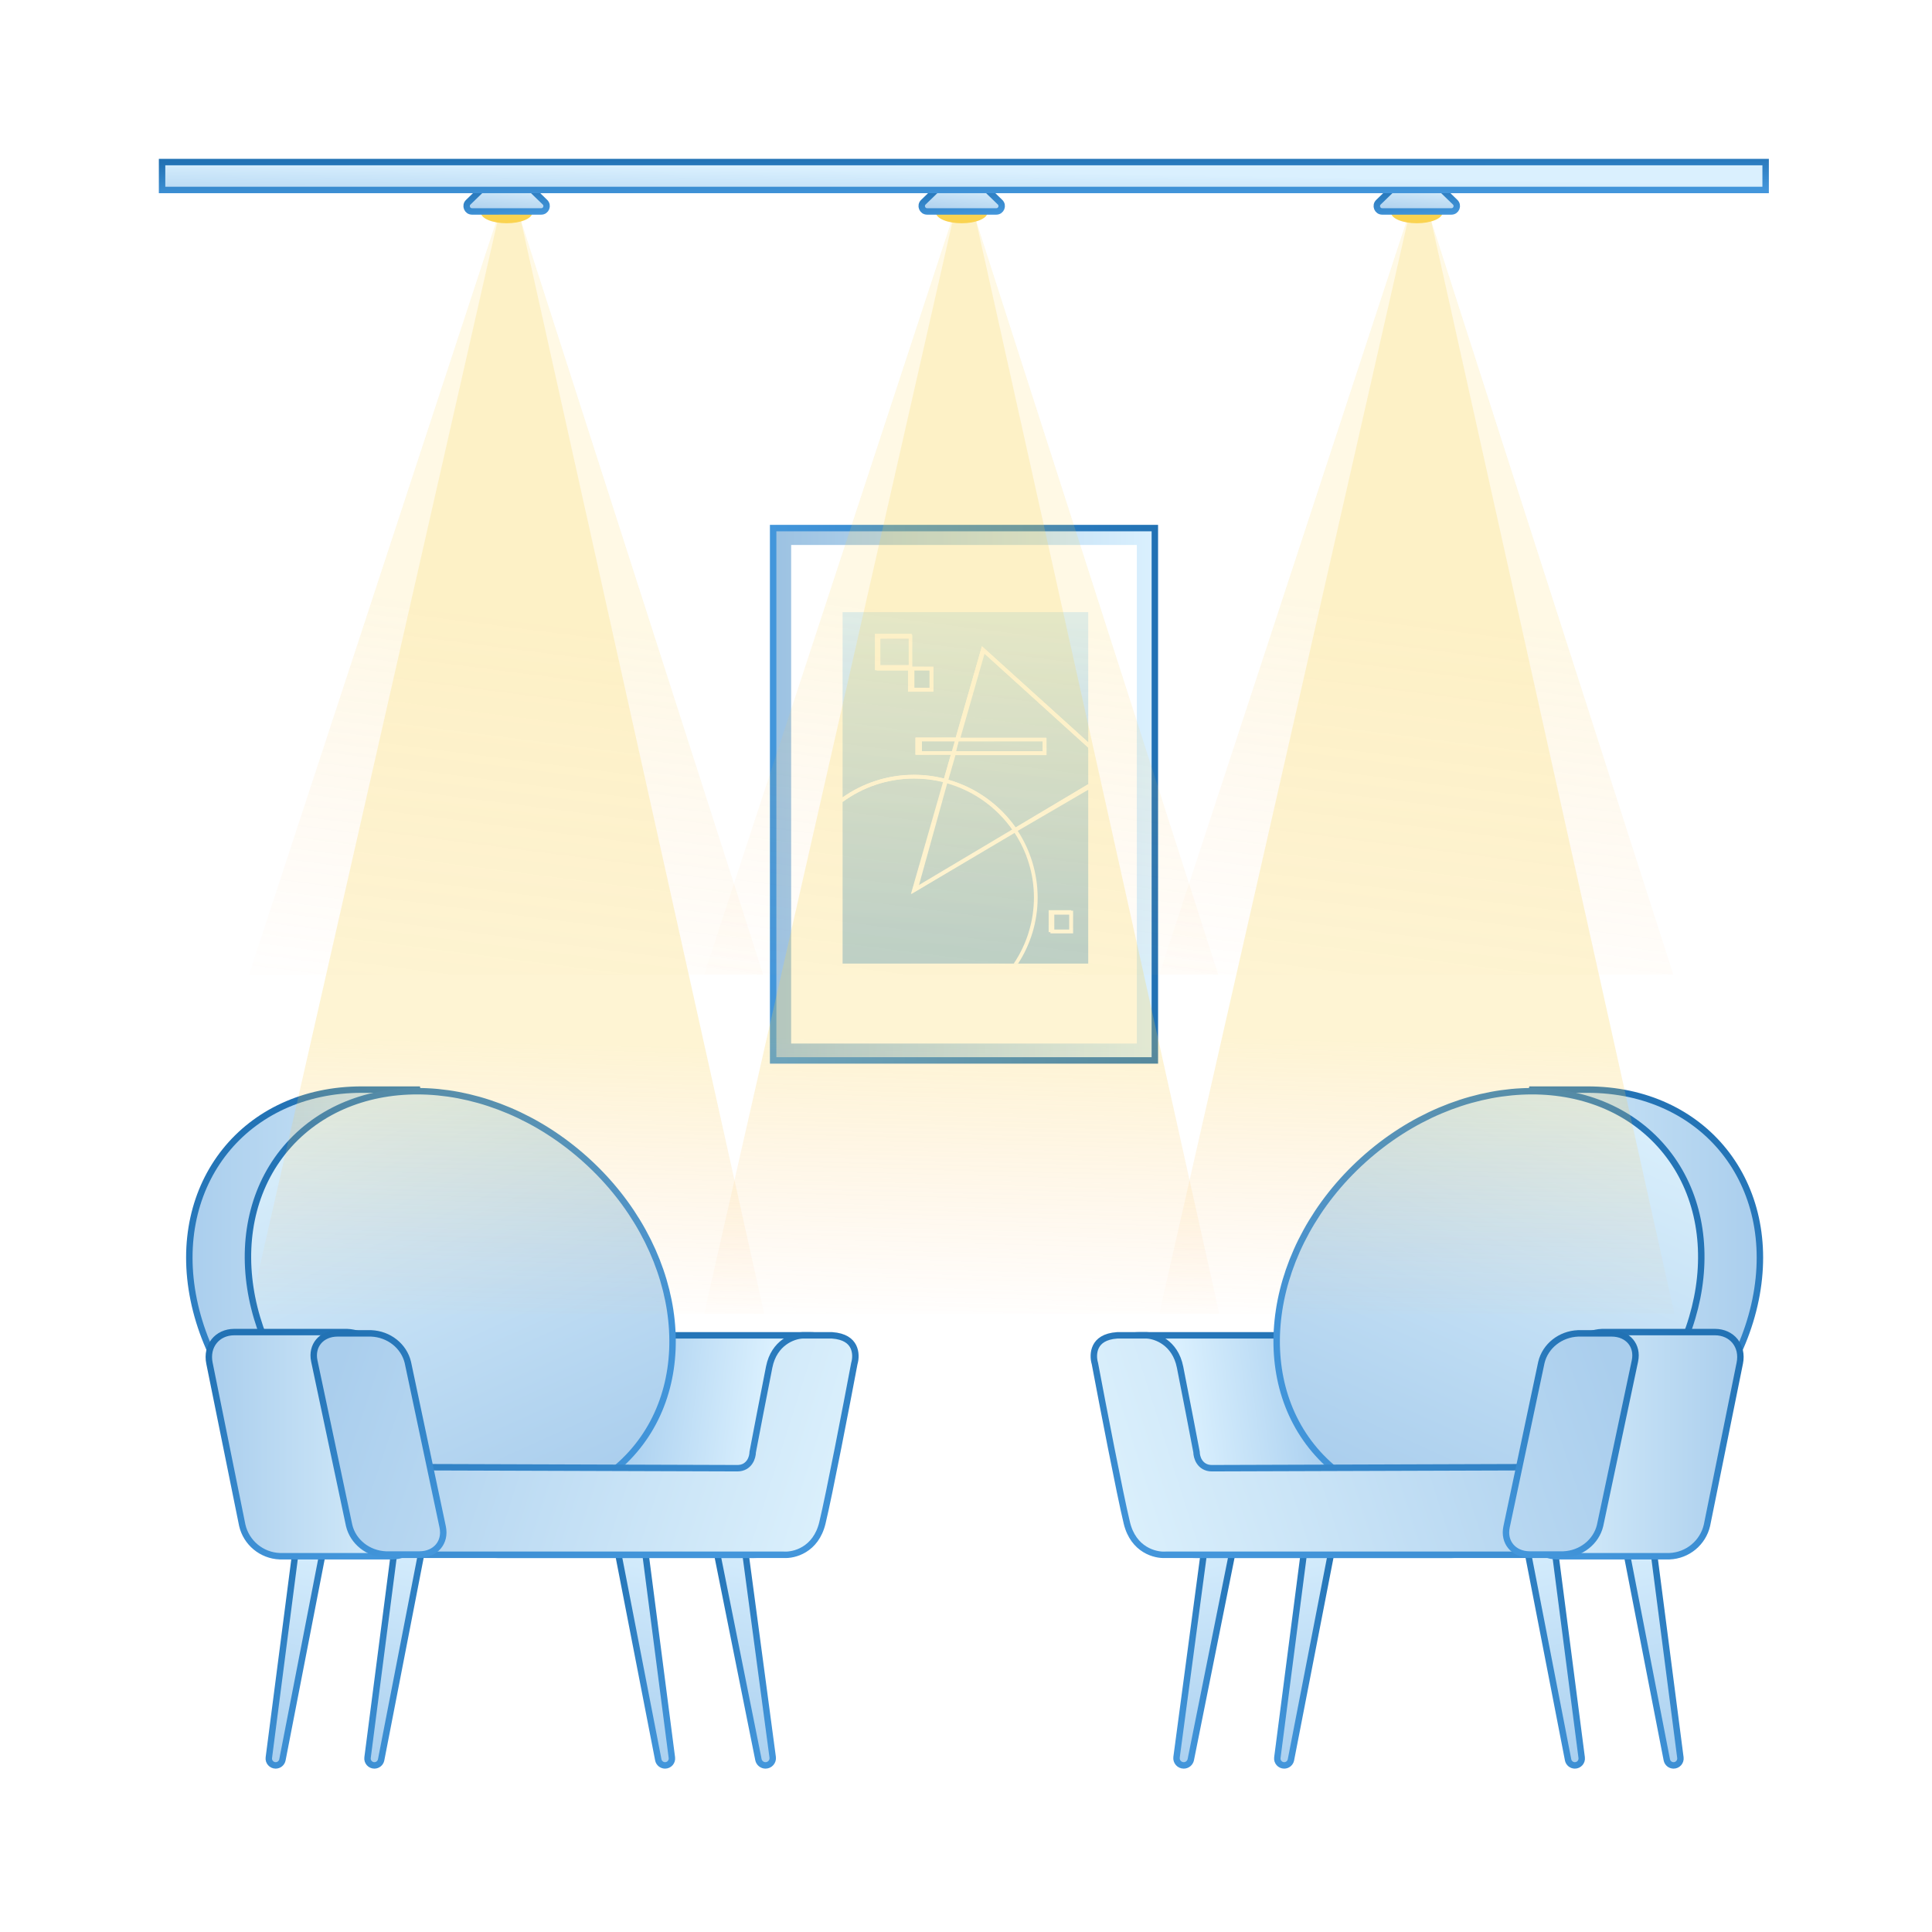 <svg width="450" height="450" viewBox="0 0 450 450" fill="none" xmlns="http://www.w3.org/2000/svg">
<path d="M268.986 246.993V123H180.078V246.993H268.986Z" fill="url(#paint0_linear_12530_9794)" stroke="url(#paint1_linear_12530_9794)" stroke-width="1.5"/>
<path d="M264.787 243.058V126.935H184.276V243.058H264.787Z" fill="white"/>
<path d="M236.402 224.442C239.394 220.039 241.146 214.732 241.146 209.048C241.146 203.363 239.452 198.239 236.541 193.87L212.286 208.224L219.814 182.136C217.634 181.598 215.36 181.312 213.005 181.312C206.742 181.312 200.942 183.348 196.256 186.779V224.442H236.39H236.402Z" fill="url(#paint2_linear_12530_9794)"/>
<path d="M216.499 155.787H212.979V160.188H216.499V155.787Z" fill="url(#paint3_linear_12530_9794)"/>
<path d="M212.098 148.746H205.057V154.907H212.098V148.746Z" fill="url(#paint4_linear_12530_9794)"/>
<path d="M219.876 181.31L221.465 175.778H213.231V171.797H222.605L228.709 150.535L253.468 172.892V142.584H196.256V185.713C200.954 182.405 206.69 180.455 212.885 180.455C215.292 180.455 217.641 180.751 219.876 181.31ZM203.776 156.113V147.614H212.356V155.257H217.4V161.109H211.492V156.113H203.776Z" fill="url(#paint5_linear_12530_9794)"/>
<path d="M253.468 183.953L236.744 193.701C239.746 198.156 241.497 203.472 241.497 209.185C241.497 214.898 239.792 220.033 236.884 224.442H253.468V183.953ZM249.52 217.12H244.253V212.007H249.52V217.12Z" fill="url(#paint6_linear_12530_9794)"/>
<path d="M229.314 152.267L223.682 171.914H243.76V175.884H222.549L220.9 181.629C227.334 183.438 232.851 187.431 236.594 192.755L253.468 182.687V174.166L229.314 152.278V152.267Z" fill="url(#paint7_linear_12530_9794)"/>
<path d="M249.07 213H245.549V216.521H249.07V213Z" fill="url(#paint8_linear_12530_9794)"/>
<path d="M242.907 172.511H223.307L222.662 175.151H242.907V172.511Z" fill="url(#paint9_linear_12530_9794)"/>
<path d="M222.662 172.511H214.74V175.151H222.044L222.662 172.511Z" fill="url(#paint10_linear_12530_9794)"/>
<path d="M220.697 182.193L213.861 206.839L235.866 193.277C232.242 187.97 226.916 184.002 220.697 182.193Z" fill="url(#paint11_linear_12530_9794)"/>
<path d="M259.093 179.624L253.471 182.972V183.953L260.512 179.76L253.471 173.391V174.529L259.093 179.624Z" fill="white"/>
<path d="M236.977 193.469L253.468 183.639V182.634L236.493 192.749C232.728 187.4 227.177 183.388 220.705 181.571L222.363 175.799H243.703V171.81H223.503L229.169 152.072L253.468 174.062V172.907L228.709 150.506L222.605 171.81H213.231V175.799H221.465L219.876 181.342C217.641 180.782 215.292 180.485 212.885 180.485C206.69 180.485 200.954 182.439 196.256 185.754V186.805C200.908 183.377 206.655 181.342 212.885 181.342C215.212 181.342 217.48 181.628 219.645 182.165L212.171 208.235L236.252 193.892C239.131 198.258 240.824 203.458 240.824 209.058C240.824 214.659 239.085 220.042 236.113 224.442H237.138C240.017 219.996 241.687 214.716 241.687 209.058C241.687 203.401 239.96 197.937 237 193.446L236.977 193.469ZM223.261 172.69H242.839V174.965H222.605L223.261 172.69ZM214.094 174.965V172.69H222.363L221.707 174.965H214.094ZM213.588 206.407L220.474 182.416C226.739 184.177 232.106 188.051 235.756 193.206L213.588 206.407Z" fill="white"/>
<path d="M244.666 217.4H249.947V212.119H244.666V217.4ZM245.544 212.997H249.069V216.522H245.544V212.997Z" fill="white"/>
<path d="M217.381 161.068V155.343H212.492V147.865H204.178V156.18H211.655V161.068H217.381ZM212.492 156.18H216.544V160.231H212.492V156.18ZM205.015 155.343V148.702H211.655V155.343H205.015Z" fill="white"/>
<path d="M87.201 411.197C86.234 411.197 85.487 410.347 85.611 409.387L92.293 357.794C92.503 356.176 93.881 354.964 95.513 354.964C97.555 354.964 99.09 356.826 98.7 358.83L88.775 409.899C88.629 410.653 87.969 411.197 87.201 411.197Z" fill="url(#paint12_linear_12530_9794)" stroke="url(#paint13_linear_12530_9794)" stroke-width="1.5"/>
<path d="M64.209 411.197C63.242 411.197 62.495 410.347 62.619 409.388L69.303 357.793C69.513 356.175 70.891 354.964 72.522 354.964C74.563 354.964 76.098 356.826 75.708 358.829L65.782 409.9C65.635 410.653 64.976 411.197 64.209 411.197Z" fill="url(#paint14_linear_12530_9794)" stroke="url(#paint15_linear_12530_9794)" stroke-width="1.5"/>
<path d="M156.493 409.388C156.617 410.347 155.87 411.197 154.903 411.197C154.136 411.197 153.476 410.653 153.33 409.9L143.403 358.829C143.014 356.826 144.548 354.964 146.589 354.964C148.221 354.964 149.599 356.175 149.808 357.793L156.493 409.388Z" fill="url(#paint16_linear_12530_9794)" stroke="url(#paint17_linear_12530_9794)" stroke-width="1.5"/>
<path d="M179.972 409.29C180.107 410.299 179.321 411.197 178.303 411.197C177.5 411.197 176.809 410.631 176.652 409.844L166.458 358.996C166.04 356.911 167.635 354.964 169.762 354.964C171.45 354.964 172.878 356.214 173.102 357.887L179.972 409.29Z" fill="url(#paint18_linear_12530_9794)" stroke="url(#paint19_linear_12530_9794)" stroke-width="1.5"/>
<path d="M84.275 253.79H97.197L117.259 351.745H104.337C77.171 351.745 50.652 329.809 45.119 302.761C39.582 275.712 57.108 253.79 84.279 253.79H84.275Z" fill="url(#paint20_linear_12530_9794)" stroke="url(#paint21_linear_12530_9794)" stroke-width="1.5" stroke-miterlimit="10"/>
<path d="M110.929 324.83C112.566 316.796 119.632 311.026 127.831 311.026H188.762C194.613 311.026 198.995 316.39 197.826 322.124L192.479 348.346C190.842 356.379 183.776 362.149 175.577 362.149H115.87C109.387 362.149 104.532 356.205 105.827 349.852L110.929 324.83Z" fill="url(#paint22_linear_12530_9794)" stroke="url(#paint23_linear_12530_9794)" stroke-width="1.5"/>
<path d="M136.481 270.182C158.605 290.162 163.139 320.787 147.059 338.585C130.98 356.383 100.048 354.979 77.924 334.999C55.8 315.02 51.267 284.395 67.346 266.597C83.425 248.799 114.357 250.203 136.481 270.182Z" fill="url(#paint24_linear_12530_9794)" stroke="url(#paint25_linear_12530_9794)" stroke-width="1.5"/>
<path d="M48.785 317.498L56.423 355.241C57.356 359.337 60.937 362.306 65.152 362.473H91.395C95.402 362.473 98.001 359.238 97.195 355.241L89.556 317.498C88.624 313.402 85.042 310.432 80.827 310.265H54.585C50.587 310.265 47.979 313.501 48.785 317.498Z" fill="url(#paint26_linear_12530_9794)" stroke="url(#paint27_linear_12530_9794)" stroke-width="1.5" stroke-miterlimit="10"/>
<path d="M199.004 317.543L198.994 317.579L198.987 317.616C197.189 327.167 193.189 347.93 191.552 354.715C190.02 361.066 184.897 362.293 182.579 362.137L182.554 362.136H182.529H91.915V341.717C118.082 341.804 169.512 341.973 171.75 341.973C173.154 341.973 174.086 341.311 174.635 340.474C175.138 339.709 175.31 338.824 175.322 338.203C176.099 334.125 177.934 324.57 179.158 318.417C180.301 312.674 184.833 311.109 186.906 311.026H193.796C196.754 311.223 198.125 312.397 198.745 313.636C199.4 314.942 199.312 316.5 199.004 317.543Z" fill="url(#paint28_linear_12530_9794)" stroke="url(#paint29_linear_12530_9794)" stroke-width="1.5"/>
<path d="M103.105 355.638L103.105 355.638C103.491 357.46 103.06 359.056 102.104 360.194C101.147 361.334 99.611 362.076 97.677 362.076H89.875C85.72 361.908 82.233 359.119 81.323 355.318L73.21 317.006L73.21 317.006C72.824 315.185 73.255 313.589 74.211 312.45C75.168 311.31 76.704 310.568 78.638 310.568H86.44C90.595 310.731 94.087 313.525 94.997 317.326L103.105 355.638Z" fill="url(#paint30_linear_12530_9794)" stroke="url(#paint31_linear_12530_9794)" stroke-width="1.5"/>
<path d="M366.813 411.197C367.781 411.197 368.528 410.347 368.403 409.387L361.722 357.794C361.512 356.176 360.134 354.964 358.502 354.964C356.46 354.964 354.925 356.826 355.314 358.83L365.239 409.899C365.386 410.653 366.046 411.197 366.813 411.197Z" fill="url(#paint32_linear_12530_9794)" stroke="url(#paint33_linear_12530_9794)" stroke-width="1.5"/>
<path d="M389.806 411.197C390.773 411.197 391.52 410.347 391.396 409.388L384.711 357.793C384.502 356.175 383.124 354.964 381.492 354.964C379.451 354.964 377.917 356.826 378.306 358.829L388.233 409.9C388.379 410.653 389.039 411.197 389.806 411.197Z" fill="url(#paint34_linear_12530_9794)" stroke="url(#paint35_linear_12530_9794)" stroke-width="1.5"/>
<path d="M297.522 409.388C297.398 410.347 298.145 411.197 299.112 411.197C299.879 411.197 300.539 410.653 300.685 409.9L310.611 358.829C311.001 356.826 309.466 354.964 307.425 354.964C305.794 354.964 304.416 356.175 304.206 357.793L297.522 409.388Z" fill="url(#paint36_linear_12530_9794)" stroke="url(#paint37_linear_12530_9794)" stroke-width="1.5"/>
<path d="M274.043 409.29C273.908 410.299 274.693 411.197 275.712 411.197C276.514 411.197 277.205 410.631 277.363 409.844L287.557 358.996C287.975 356.911 286.38 354.964 284.253 354.964C282.564 354.964 281.137 356.214 280.913 357.887L274.043 409.29Z" fill="url(#paint38_linear_12530_9794)" stroke="url(#paint39_linear_12530_9794)" stroke-width="1.5"/>
<path d="M369.74 253.79H356.818L336.756 351.745H349.678C376.844 351.745 403.363 329.809 408.895 302.761C414.433 275.712 396.906 253.79 369.736 253.79H369.74Z" fill="url(#paint40_linear_12530_9794)" stroke="url(#paint41_linear_12530_9794)" stroke-width="1.5" stroke-miterlimit="10"/>
<path d="M343.086 324.83C341.448 316.796 334.382 311.026 326.184 311.026H265.253C259.401 311.026 255.02 316.39 256.189 322.124L261.535 348.346C263.173 356.379 270.239 362.149 278.438 362.149H338.144C344.628 362.149 349.483 356.205 348.188 349.852L343.086 324.83Z" fill="url(#paint42_linear_12530_9794)" stroke="url(#paint43_linear_12530_9794)" stroke-width="1.5"/>
<path d="M317.534 270.182C295.41 290.162 290.876 320.787 306.955 338.585C323.035 356.383 353.967 354.979 376.091 334.999C398.214 315.02 402.748 284.395 386.669 266.597C370.59 248.799 339.657 250.203 317.534 270.182Z" fill="url(#paint44_linear_12530_9794)" stroke="url(#paint45_linear_12530_9794)" stroke-width="1.5"/>
<path d="M405.23 317.498L397.592 355.241C396.659 359.337 393.078 362.306 388.862 362.473H362.62C358.613 362.473 356.014 359.238 356.82 355.241L364.458 317.498C365.391 313.402 368.972 310.432 373.187 310.265H399.43C403.428 310.265 406.036 313.501 405.23 317.498Z" fill="url(#paint46_linear_12530_9794)" stroke="url(#paint47_linear_12530_9794)" stroke-width="1.5" stroke-miterlimit="10"/>
<path d="M255.01 317.543L255.021 317.579L255.028 317.616C256.826 327.167 260.826 347.93 262.463 354.715C263.995 361.066 269.118 362.293 271.436 362.137L271.461 362.136H271.486H362.1V341.717C335.933 341.804 284.503 341.973 282.265 341.973C280.861 341.973 279.929 341.311 279.379 340.474C278.877 339.709 278.705 338.824 278.692 338.203C277.915 334.125 276.081 324.57 274.856 318.417C273.713 312.674 269.182 311.109 267.108 311.026H260.218C257.26 311.223 255.89 312.397 255.269 313.636C254.615 314.942 254.703 316.5 255.01 317.543Z" fill="url(#paint48_linear_12530_9794)" stroke="url(#paint49_linear_12530_9794)" stroke-width="1.5"/>
<path d="M350.91 355.638L350.91 355.638C350.524 357.46 350.955 359.056 351.911 360.194C352.868 361.334 354.404 362.076 356.338 362.076H364.14C368.295 361.908 371.782 359.119 372.692 355.318L380.804 317.006L380.804 317.006C381.191 315.185 380.759 313.589 379.804 312.45C378.846 311.31 377.31 310.568 375.376 310.568H367.574C363.42 310.731 359.928 313.525 359.018 317.326L350.91 355.638Z" fill="url(#paint50_linear_12530_9794)" stroke="url(#paint51_linear_12530_9794)" stroke-width="1.5"/>
<ellipse cx="118" cy="49.5" rx="6" ry="2.5" fill="#FAD350"/>
<path d="M109.067 47.102L112.526 43.75H123.474L126.933 47.102C127.739 47.884 127.186 49.25 126.063 49.25H109.937C108.814 49.25 108.261 47.884 109.067 47.102Z" fill="url(#paint52_linear_12530_9794)" stroke="url(#paint53_linear_12530_9794)" stroke-width="1.5"/>
<g opacity="0.5">
<g opacity="0.3" filter="url(#filter0_f_12530_9794)">
<path d="M116.103 50H120.896L177.754 227H58L116.103 50Z" fill="url(#paint54_linear_12530_9794)"/>
</g>
<g opacity="0.5" filter="url(#filter1_f_12530_9794)">
<path d="M116.223 50H121.025L178 306H58L116.223 50Z" fill="url(#paint55_linear_12530_9794)"/>
</g>
</g>
<g opacity="0.5">
<g opacity="0.3" filter="url(#filter2_f_12530_9794)">
<path d="M222.103 50H226.896L283.754 227H164L222.103 50Z" fill="url(#paint56_linear_12530_9794)"/>
</g>
<g opacity="0.5" filter="url(#filter3_f_12530_9794)">
<path d="M222.223 50H227.025L284 306H164L222.223 50Z" fill="url(#paint57_linear_12530_9794)"/>
</g>
</g>
<ellipse cx="224" cy="49.5" rx="6" ry="2.5" fill="#FAD350"/>
<g opacity="0.5">
<g opacity="0.3" filter="url(#filter4_f_12530_9794)">
<path d="M328.103 50H332.896L389.754 227H270L328.103 50Z" fill="url(#paint58_linear_12530_9794)"/>
</g>
<g opacity="0.5" filter="url(#filter5_f_12530_9794)">
<path d="M328.223 50H333.025L390 306H270L328.223 50Z" fill="url(#paint59_linear_12530_9794)"/>
</g>
</g>
<path d="M215.067 47.102L218.526 43.75H229.474L232.933 47.102C233.739 47.884 233.186 49.25 232.063 49.25H215.937C214.814 49.25 214.261 47.884 215.067 47.102Z" fill="url(#paint60_linear_12530_9794)" stroke="url(#paint61_linear_12530_9794)" stroke-width="1.5"/>
<ellipse cx="330" cy="49.5" rx="6" ry="2.5" fill="#FAD350"/>
<path d="M321.067 47.102L324.526 43.75H335.474L338.933 47.102C339.739 47.884 339.186 49.25 338.063 49.25H321.937C320.814 49.25 320.261 47.884 321.067 47.102Z" fill="url(#paint62_linear_12530_9794)" stroke="url(#paint63_linear_12530_9794)" stroke-width="1.5"/>
<rect x="37.75" y="37.75" width="373.5" height="6.5" fill="url(#paint64_linear_12530_9794)" stroke="url(#paint65_linear_12530_9794)" stroke-width="1.5"/>
<defs>
<filter id="filter0_f_12530_9794" x="39" y="31" width="157.754" height="215" filterUnits="userSpaceOnUse" color-interpolation-filters="sRGB">
<feFlood flood-opacity="0" result="BackgroundImageFix"/>
<feBlend mode="normal" in="SourceGraphic" in2="BackgroundImageFix" result="shape"/>
<feGaussianBlur stdDeviation="9.5" result="effect1_foregroundBlur_12530_9794"/>
</filter>
<filter id="filter1_f_12530_9794" x="39" y="31" width="158" height="294" filterUnits="userSpaceOnUse" color-interpolation-filters="sRGB">
<feFlood flood-opacity="0" result="BackgroundImageFix"/>
<feBlend mode="normal" in="SourceGraphic" in2="BackgroundImageFix" result="shape"/>
<feGaussianBlur stdDeviation="9.5" result="effect1_foregroundBlur_12530_9794"/>
</filter>
<filter id="filter2_f_12530_9794" x="145" y="31" width="157.754" height="215" filterUnits="userSpaceOnUse" color-interpolation-filters="sRGB">
<feFlood flood-opacity="0" result="BackgroundImageFix"/>
<feBlend mode="normal" in="SourceGraphic" in2="BackgroundImageFix" result="shape"/>
<feGaussianBlur stdDeviation="9.5" result="effect1_foregroundBlur_12530_9794"/>
</filter>
<filter id="filter3_f_12530_9794" x="145" y="31" width="158" height="294" filterUnits="userSpaceOnUse" color-interpolation-filters="sRGB">
<feFlood flood-opacity="0" result="BackgroundImageFix"/>
<feBlend mode="normal" in="SourceGraphic" in2="BackgroundImageFix" result="shape"/>
<feGaussianBlur stdDeviation="9.5" result="effect1_foregroundBlur_12530_9794"/>
</filter>
<filter id="filter4_f_12530_9794" x="251" y="31" width="157.754" height="215" filterUnits="userSpaceOnUse" color-interpolation-filters="sRGB">
<feFlood flood-opacity="0" result="BackgroundImageFix"/>
<feBlend mode="normal" in="SourceGraphic" in2="BackgroundImageFix" result="shape"/>
<feGaussianBlur stdDeviation="9.5" result="effect1_foregroundBlur_12530_9794"/>
</filter>
<filter id="filter5_f_12530_9794" x="251" y="31" width="158" height="294" filterUnits="userSpaceOnUse" color-interpolation-filters="sRGB">
<feFlood flood-opacity="0" result="BackgroundImageFix"/>
<feBlend mode="normal" in="SourceGraphic" in2="BackgroundImageFix" result="shape"/>
<feGaussianBlur stdDeviation="9.5" result="effect1_foregroundBlur_12530_9794"/>
</filter>
<linearGradient id="paint0_linear_12530_9794" x1="180.078" y1="185.001" x2="268.986" y2="185.001" gradientUnits="userSpaceOnUse">
<stop stop-color="#9CC2E2"/>
<stop offset="1" stop-color="#DAF0FE"/>
</linearGradient>
<linearGradient id="paint1_linear_12530_9794" x1="179.418" y1="185.001" x2="269.646" y2="185.001" gradientUnits="userSpaceOnUse">
<stop stop-color="#4396DB"/>
<stop offset="1" stop-color="#2272B4"/>
</linearGradient>
<linearGradient id="paint2_linear_12530_9794" x1="218.712" y1="144.153" x2="218.712" y2="220.691" gradientUnits="userSpaceOnUse">
<stop stop-color="#DAF0FE"/>
<stop offset="1" stop-color="#A9CFEF"/>
</linearGradient>
<linearGradient id="paint3_linear_12530_9794" x1="214.734" y1="98.538" x2="214.734" y2="98.538" gradientUnits="userSpaceOnUse">
<stop stop-color="#DAF0FE"/>
<stop offset="1" stop-color="#A9CFEF"/>
</linearGradient>
<linearGradient id="paint4_linear_12530_9794" x1="208.571" y1="144.915" x2="208.571" y2="214.212" gradientUnits="userSpaceOnUse">
<stop stop-color="#DAF0FE"/>
<stop offset="1" stop-color="#A9CFEF"/>
</linearGradient>
<linearGradient id="paint5_linear_12530_9794" x1="224.862" y1="144.261" x2="224.862" y2="220.596" gradientUnits="userSpaceOnUse">
<stop stop-color="#DAF0FE"/>
<stop offset="1" stop-color="#A9CFEF"/>
</linearGradient>
<linearGradient id="paint6_linear_12530_9794" x1="245.106" y1="144.87" x2="245.106" y2="220.724" gradientUnits="userSpaceOnUse">
<stop stop-color="#DAF0FE"/>
<stop offset="1" stop-color="#A9CFEF"/>
</linearGradient>
<linearGradient id="paint7_linear_12530_9794" x1="237.19" y1="144.44" x2="237.19" y2="220.571" gradientUnits="userSpaceOnUse">
<stop stop-color="#DAF0FE"/>
<stop offset="1" stop-color="#A9CFEF"/>
</linearGradient>
<linearGradient id="paint8_linear_12530_9794" x1="247.315" y1="142.842" x2="247.315" y2="221.118" gradientUnits="userSpaceOnUse">
<stop stop-color="#DAF0FE"/>
<stop offset="1" stop-color="#A9CFEF"/>
</linearGradient>
<linearGradient id="paint9_linear_12530_9794" x1="232.779" y1="139.303" x2="232.779" y2="228.55" gradientUnits="userSpaceOnUse">
<stop stop-color="#DAF0FE"/>
<stop offset="1" stop-color="#A9CFEF"/>
</linearGradient>
<linearGradient id="paint10_linear_12530_9794" x1="218.701" y1="90.199" x2="218.701" y2="90.199" gradientUnits="userSpaceOnUse">
<stop stop-color="#DAF0FE"/>
<stop offset="1" stop-color="#A9CFEF"/>
</linearGradient>
<linearGradient id="paint11_linear_12530_9794" x1="224.869" y1="142.977" x2="224.869" y2="221.551" gradientUnits="userSpaceOnUse">
<stop stop-color="#DAF0FE"/>
<stop offset="1" stop-color="#A9CFEF"/>
</linearGradient>
<linearGradient id="paint12_linear_12530_9794" x1="92.858" y1="354.214" x2="82.188" y2="410.067" gradientUnits="userSpaceOnUse">
<stop stop-color="#DAF0FE"/>
<stop offset="0" stop-color="#DAF0FE"/>
<stop offset="1" stop-color="#A9CFEF"/>
</linearGradient>
<linearGradient id="paint13_linear_12530_9794" x1="95.169" y1="411.947" x2="63.697" y2="386.872" gradientUnits="userSpaceOnUse">
<stop stop-color="#4396DB"/>
<stop offset="1" stop-color="#2272B4"/>
</linearGradient>
<linearGradient id="paint14_linear_12530_9794" x1="69.865" y1="354.214" x2="59.196" y2="410.067" gradientUnits="userSpaceOnUse">
<stop stop-color="#DAF0FE"/>
<stop offset="0" stop-color="#DAF0FE"/>
<stop offset="1" stop-color="#A9CFEF"/>
</linearGradient>
<linearGradient id="paint15_linear_12530_9794" x1="72.177" y1="411.947" x2="40.704" y2="386.872" gradientUnits="userSpaceOnUse">
<stop stop-color="#4396DB"/>
<stop offset="1" stop-color="#2272B4"/>
</linearGradient>
<linearGradient id="paint16_linear_12530_9794" x1="150.076" y1="354.214" x2="139.406" y2="410.067" gradientUnits="userSpaceOnUse">
<stop stop-color="#DAF0FE"/>
<stop offset="0" stop-color="#DAF0FE"/>
<stop offset="1" stop-color="#A9CFEF"/>
</linearGradient>
<linearGradient id="paint17_linear_12530_9794" x1="152.388" y1="411.947" x2="120.915" y2="386.872" gradientUnits="userSpaceOnUse">
<stop stop-color="#4396DB"/>
<stop offset="1" stop-color="#2272B4"/>
</linearGradient>
<linearGradient id="paint18_linear_12530_9794" x1="173.337" y1="354.214" x2="162.978" y2="410.188" gradientUnits="userSpaceOnUse">
<stop stop-color="#DAF0FE"/>
<stop offset="0" stop-color="#DAF0FE"/>
<stop offset="1" stop-color="#A9CFEF"/>
</linearGradient>
<linearGradient id="paint19_linear_12530_9794" x1="175.724" y1="411.947" x2="144.042" y2="385.891" gradientUnits="userSpaceOnUse">
<stop stop-color="#4396DB"/>
<stop offset="1" stop-color="#2272B4"/>
</linearGradient>
<linearGradient id="paint20_linear_12530_9794" x1="44.096" y1="302.765" x2="117.259" y2="302.765" gradientUnits="userSpaceOnUse">
<stop stop-color="#AACEED"/>
<stop offset="1" stop-color="#DBF0FC"/>
</linearGradient>
<linearGradient id="paint21_linear_12530_9794" x1="93.274" y1="351.745" x2="51.615" y2="261.382" gradientUnits="userSpaceOnUse">
<stop stop-color="#4396DB"/>
<stop offset="1" stop-color="#2272B4"/>
</linearGradient>
<linearGradient id="paint22_linear_12530_9794" x1="179.874" y1="310.389" x2="148.128" y2="306.569" gradientUnits="userSpaceOnUse">
<stop stop-color="#DAF0FE"/>
<stop offset="1" stop-color="#A9CFEF"/>
</linearGradient>
<linearGradient id="paint23_linear_12530_9794" x1="168.68" y1="362.899" x2="158.217" y2="305.959" gradientUnits="userSpaceOnUse">
<stop stop-color="#4396DB"/>
<stop offset="1" stop-color="#2272B4"/>
</linearGradient>
<linearGradient id="paint24_linear_12530_9794" x1="128.627" y1="349.973" x2="84.13" y2="251.518" gradientUnits="userSpaceOnUse">
<stop stop-color="#AACEED"/>
<stop offset="1" stop-color="#DBF0FC"/>
</linearGradient>
<linearGradient id="paint25_linear_12530_9794" x1="157.871" y1="327.737" x2="51.88" y2="290.804" gradientUnits="userSpaceOnUse">
<stop stop-color="#4396DB"/>
<stop offset="1" stop-color="#2272B4"/>
</linearGradient>
<linearGradient id="paint26_linear_12530_9794" x1="48.64" y1="336.369" x2="97.344" y2="336.369" gradientUnits="userSpaceOnUse">
<stop stop-color="#AACEED"/>
<stop offset="1" stop-color="#DBF0FC"/>
</linearGradient>
<linearGradient id="paint27_linear_12530_9794" x1="81.375" y1="362.473" x2="62.404" y2="311.078" gradientUnits="userSpaceOnUse">
<stop stop-color="#4396DB"/>
<stop offset="1" stop-color="#2272B4"/>
</linearGradient>
<linearGradient id="paint28_linear_12530_9794" x1="79.773" y1="316.171" x2="193.887" y2="352.659" gradientUnits="userSpaceOnUse">
<stop stop-color="#AACEED"/>
<stop offset="1" stop-color="#DBF0FC"/>
</linearGradient>
<linearGradient id="paint29_linear_12530_9794" x1="164.312" y1="362.899" x2="154.776" y2="305.625" gradientUnits="userSpaceOnUse">
<stop stop-color="#4396DB"/>
<stop offset="1" stop-color="#2272B4"/>
</linearGradient>
<linearGradient id="paint30_linear_12530_9794" x1="73.915" y1="331.971" x2="193.971" y2="372.489" gradientUnits="userSpaceOnUse">
<stop stop-color="#AACEED"/>
<stop offset="1" stop-color="#DBF0FC"/>
</linearGradient>
<linearGradient id="paint31_linear_12530_9794" x1="93.611" y1="362.826" x2="67.962" y2="318.313" gradientUnits="userSpaceOnUse">
<stop stop-color="#4396DB"/>
<stop offset="1" stop-color="#2272B4"/>
</linearGradient>
<linearGradient id="paint32_linear_12530_9794" x1="361.157" y1="354.214" x2="371.827" y2="410.067" gradientUnits="userSpaceOnUse">
<stop stop-color="#DAF0FE"/>
<stop offset="0" stop-color="#DAF0FE"/>
<stop offset="1" stop-color="#A9CFEF"/>
</linearGradient>
<linearGradient id="paint33_linear_12530_9794" x1="358.845" y1="411.947" x2="390.318" y2="386.872" gradientUnits="userSpaceOnUse">
<stop stop-color="#4396DB"/>
<stop offset="1" stop-color="#2272B4"/>
</linearGradient>
<linearGradient id="paint34_linear_12530_9794" x1="384.149" y1="354.214" x2="394.819" y2="410.067" gradientUnits="userSpaceOnUse">
<stop stop-color="#DAF0FE"/>
<stop offset="0" stop-color="#DAF0FE"/>
<stop offset="1" stop-color="#A9CFEF"/>
</linearGradient>
<linearGradient id="paint35_linear_12530_9794" x1="381.838" y1="411.947" x2="413.31" y2="386.872" gradientUnits="userSpaceOnUse">
<stop stop-color="#4396DB"/>
<stop offset="1" stop-color="#2272B4"/>
</linearGradient>
<linearGradient id="paint36_linear_12530_9794" x1="303.938" y1="354.214" x2="314.608" y2="410.067" gradientUnits="userSpaceOnUse">
<stop stop-color="#DAF0FE"/>
<stop offset="0" stop-color="#DAF0FE"/>
<stop offset="1" stop-color="#A9CFEF"/>
</linearGradient>
<linearGradient id="paint37_linear_12530_9794" x1="301.627" y1="411.947" x2="333.099" y2="386.872" gradientUnits="userSpaceOnUse">
<stop stop-color="#4396DB"/>
<stop offset="1" stop-color="#2272B4"/>
</linearGradient>
<linearGradient id="paint38_linear_12530_9794" x1="280.677" y1="354.214" x2="291.036" y2="410.188" gradientUnits="userSpaceOnUse">
<stop stop-color="#DAF0FE"/>
<stop offset="0" stop-color="#DAF0FE"/>
<stop offset="1" stop-color="#A9CFEF"/>
</linearGradient>
<linearGradient id="paint39_linear_12530_9794" x1="278.291" y1="411.947" x2="309.972" y2="385.891" gradientUnits="userSpaceOnUse">
<stop stop-color="#4396DB"/>
<stop offset="1" stop-color="#2272B4"/>
</linearGradient>
<linearGradient id="paint40_linear_12530_9794" x1="409.919" y1="302.765" x2="336.756" y2="302.765" gradientUnits="userSpaceOnUse">
<stop stop-color="#AACEED"/>
<stop offset="1" stop-color="#DBF0FC"/>
</linearGradient>
<linearGradient id="paint41_linear_12530_9794" x1="360.741" y1="351.745" x2="402.4" y2="261.382" gradientUnits="userSpaceOnUse">
<stop stop-color="#4396DB"/>
<stop offset="1" stop-color="#2272B4"/>
</linearGradient>
<linearGradient id="paint42_linear_12530_9794" x1="274.141" y1="310.389" x2="305.887" y2="306.569" gradientUnits="userSpaceOnUse">
<stop stop-color="#DAF0FE"/>
<stop offset="1" stop-color="#A9CFEF"/>
</linearGradient>
<linearGradient id="paint43_linear_12530_9794" x1="285.334" y1="362.899" x2="295.798" y2="305.959" gradientUnits="userSpaceOnUse">
<stop stop-color="#4396DB"/>
<stop offset="1" stop-color="#2272B4"/>
</linearGradient>
<linearGradient id="paint44_linear_12530_9794" x1="325.387" y1="349.973" x2="369.885" y2="251.518" gradientUnits="userSpaceOnUse">
<stop stop-color="#AACEED"/>
<stop offset="1" stop-color="#DBF0FC"/>
</linearGradient>
<linearGradient id="paint45_linear_12530_9794" x1="296.144" y1="327.737" x2="402.135" y2="290.804" gradientUnits="userSpaceOnUse">
<stop stop-color="#4396DB"/>
<stop offset="1" stop-color="#2272B4"/>
</linearGradient>
<linearGradient id="paint46_linear_12530_9794" x1="405.375" y1="336.369" x2="356.671" y2="336.369" gradientUnits="userSpaceOnUse">
<stop stop-color="#AACEED"/>
<stop offset="1" stop-color="#DBF0FC"/>
</linearGradient>
<linearGradient id="paint47_linear_12530_9794" x1="372.64" y1="362.473" x2="391.61" y2="311.078" gradientUnits="userSpaceOnUse">
<stop stop-color="#4396DB"/>
<stop offset="1" stop-color="#2272B4"/>
</linearGradient>
<linearGradient id="paint48_linear_12530_9794" x1="374.241" y1="316.171" x2="260.127" y2="352.659" gradientUnits="userSpaceOnUse">
<stop stop-color="#AACEED"/>
<stop offset="1" stop-color="#DBF0FC"/>
</linearGradient>
<linearGradient id="paint49_linear_12530_9794" x1="289.702" y1="362.899" x2="299.239" y2="305.625" gradientUnits="userSpaceOnUse">
<stop stop-color="#4396DB"/>
<stop offset="1" stop-color="#2272B4"/>
</linearGradient>
<linearGradient id="paint50_linear_12530_9794" x1="380.1" y1="331.971" x2="260.043" y2="372.489" gradientUnits="userSpaceOnUse">
<stop stop-color="#AACEED"/>
<stop offset="1" stop-color="#DBF0FC"/>
</linearGradient>
<linearGradient id="paint51_linear_12530_9794" x1="360.404" y1="362.826" x2="386.052" y2="318.313" gradientUnits="userSpaceOnUse">
<stop stop-color="#4396DB"/>
<stop offset="1" stop-color="#2272B4"/>
</linearGradient>
<linearGradient id="paint52_linear_12530_9794" x1="111.912" y1="49.563" x2="112.632" y2="42.054" gradientUnits="userSpaceOnUse">
<stop stop-color="#AACEED"/>
<stop offset="1" stop-color="#DBF0FC"/>
</linearGradient>
<linearGradient id="paint53_linear_12530_9794" x1="122.476" y1="50" x2="121.757" y2="42.237" gradientUnits="userSpaceOnUse">
<stop stop-color="#4396DB"/>
<stop offset="1" stop-color="#2272B4"/>
</linearGradient>
<linearGradient id="paint54_linear_12530_9794" x1="167" y1="149" x2="154.652" y2="245.42" gradientUnits="userSpaceOnUse">
<stop stop-color="#FAD350"/>
<stop offset="1" stop-color="#FFAF5C" stop-opacity="0"/>
</linearGradient>
<linearGradient id="paint55_linear_12530_9794" x1="311.02" y1="247.424" x2="306.695" y2="415.746" gradientUnits="userSpaceOnUse">
<stop stop-color="#FAD350"/>
<stop offset="0.4" stop-color="#FFAF5C" stop-opacity="0"/>
</linearGradient>
<linearGradient id="paint56_linear_12530_9794" x1="273" y1="149" x2="260.652" y2="245.42" gradientUnits="userSpaceOnUse">
<stop stop-color="#FAD350"/>
<stop offset="1" stop-color="#FFAF5C" stop-opacity="0"/>
</linearGradient>
<linearGradient id="paint57_linear_12530_9794" x1="417.02" y1="247.424" x2="412.695" y2="415.746" gradientUnits="userSpaceOnUse">
<stop stop-color="#FAD350"/>
<stop offset="0.4" stop-color="#FFAF5C" stop-opacity="0"/>
</linearGradient>
<linearGradient id="paint58_linear_12530_9794" x1="379" y1="149" x2="366.652" y2="245.42" gradientUnits="userSpaceOnUse">
<stop stop-color="#FAD350"/>
<stop offset="1" stop-color="#FFAF5C" stop-opacity="0"/>
</linearGradient>
<linearGradient id="paint59_linear_12530_9794" x1="523.02" y1="247.424" x2="518.695" y2="415.746" gradientUnits="userSpaceOnUse">
<stop stop-color="#FAD350"/>
<stop offset="0.4" stop-color="#FFAF5C" stop-opacity="0"/>
</linearGradient>
<linearGradient id="paint60_linear_12530_9794" x1="217.912" y1="49.563" x2="218.632" y2="42.054" gradientUnits="userSpaceOnUse">
<stop stop-color="#AACEED"/>
<stop offset="1" stop-color="#DBF0FC"/>
</linearGradient>
<linearGradient id="paint61_linear_12530_9794" x1="228.476" y1="50" x2="227.757" y2="42.237" gradientUnits="userSpaceOnUse">
<stop stop-color="#4396DB"/>
<stop offset="1" stop-color="#2272B4"/>
</linearGradient>
<linearGradient id="paint62_linear_12530_9794" x1="323.912" y1="49.563" x2="324.632" y2="42.054" gradientUnits="userSpaceOnUse">
<stop stop-color="#AACEED"/>
<stop offset="1" stop-color="#DBF0FC"/>
</linearGradient>
<linearGradient id="paint63_linear_12530_9794" x1="334.476" y1="50" x2="333.757" y2="42.237" gradientUnits="userSpaceOnUse">
<stop stop-color="#4396DB"/>
<stop offset="1" stop-color="#2272B4"/>
</linearGradient>
<linearGradient id="paint64_linear_12530_9794" x1="-60.676" y1="35.149" x2="-60.861" y2="46.362" gradientUnits="userSpaceOnUse">
<stop stop-color="#DAF0FE"/>
<stop offset="1" stop-color="#A9CFEF"/>
</linearGradient>
<linearGradient id="paint65_linear_12530_9794" x1="289.061" y1="45" x2="288.996" y2="36.052" gradientUnits="userSpaceOnUse">
<stop stop-color="#4396DB"/>
<stop offset="1" stop-color="#2272B4"/>
</linearGradient>
</defs>
</svg>
